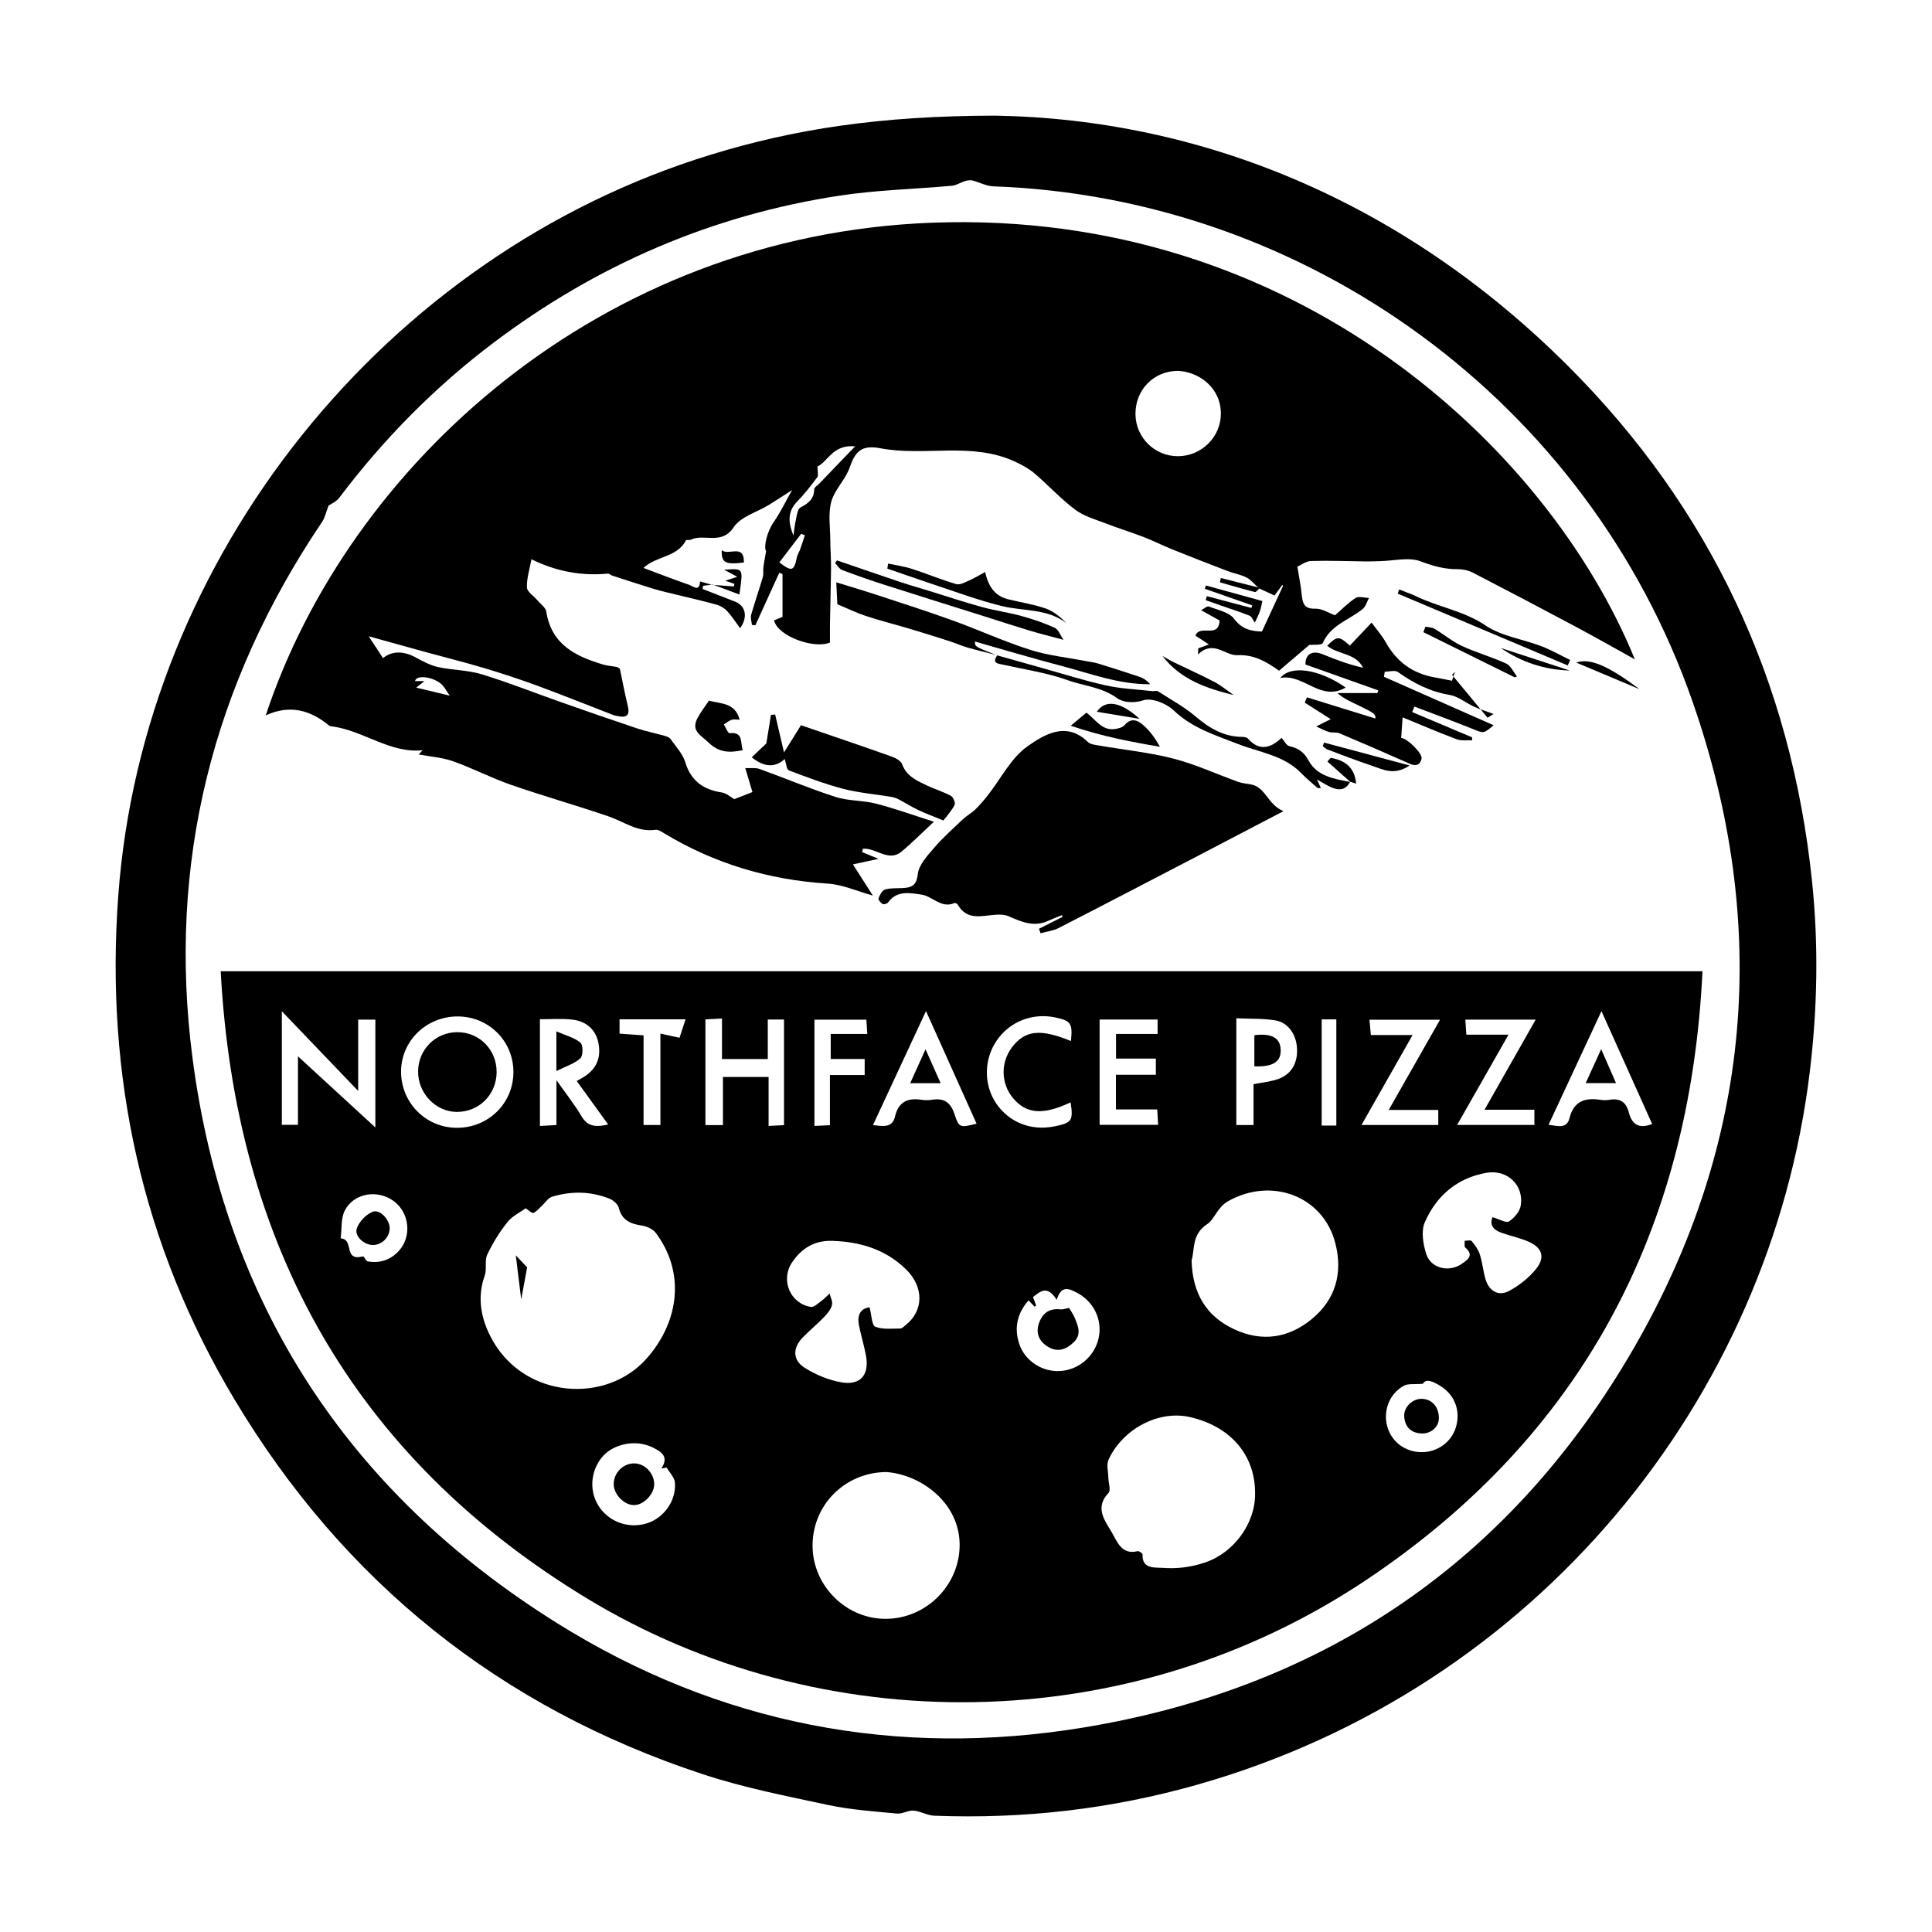 <?xml version="1.0" encoding="utf-8"?>
<!-- Generator: Adobe Illustrator 17.0.0, SVG Export Plug-In . SVG Version: 6.00 Build 0)  -->
<!DOCTYPE svg PUBLIC "-//W3C//DTD SVG 1.1//EN" "http://www.w3.org/Graphics/SVG/1.1/DTD/svg11.dtd">
<svg version="1.1" id="Layer_1" xmlns="http://www.w3.org/2000/svg" xmlns:xlink="http://www.w3.org/1999/xlink" x="0px" y="0px"
	 width="200px" height="200px" viewBox="0 0 200 200" enable-background="new 0 0 200 200" xml:space="preserve">
<g>
	<path fill="none" d="M102.819,19.29c-0.73-0.026-1.442-0.431-2.175-0.611c-0.238-0.058-0.525,0-0.769,0.075
		c-0.448,0.137-0.871,0.433-1.321,0.474c-3.889,0.353-7.817,0.439-11.669,1.028c-13.192,2.015-25.1,7.163-35.755,15.192
		c-6.1,4.597-11.412,9.986-16.013,16.083c-0.314,0.416-0.877,0.646-1.103,0.806c-0.271,0.699-0.376,1.249-0.664,1.676
		c-11.346,16.822-16.038,35.345-13.431,55.45c3.294,25.403,16.069,45.01,37.746,58.562c16.731,10.46,35.144,14.006,54.555,10.798
		c25.025-4.135,44.255-17.337,56.928-39.295c12.25-21.223,14.119-43.802,6.056-66.918C164.369,41.547,135.258,20.443,102.819,19.29z
		 M96.513,23.052c37.449-1.396,63.78,23.267,72.73,45.203c-2.048-1.134-4.028-2.262-6.037-3.335
		c-3.564-1.903-7.139-3.785-10.73-5.638c-0.469-0.242-1.056-0.364-1.587-0.361c-1.346,0.008-2.534-0.325-3.815-0.811
		c-1.22-0.463-2.773-0.053-4.179-0.025c-0.472,0.009-0.945,0.038-1.417,0.033c-1.918-0.021-3.837-0.105-5.752-0.046
		c-0.541,0.016-1.07,0.437-1.42,0.591c0.171,1.059,0.354,1.934,0.442,2.82c0.09,0.897,0.199,1.57,1.418,1.525
		c0.671-0.025,1.359,0.438,2.042,0.681c0.663-0.576,1.332-1.276,2.124-1.787c0.327-0.211,0.917-0.013,1.387-0.002
		c-0.212,0.387-0.334,0.883-0.651,1.141c-1.396,1.139-3.309,1.64-4.131,3.521c-0.11,0.253-1.02,0.156-1.397,0.201
		c-1.052,0.897-2.068,1.762-3.13,2.666c-1.367-0.968-2.605-1.682-4.326-1.607c-1.278,0.056-2.439-1.62-4.07-0.08
		c0.011-0.21,0.021-0.42,0.032-0.629c0.313-0.115,0.626-0.229,1.102-0.403c-0.542-0.355-0.949-0.621-1.395-0.913
		c0.457-1.213,2.418,0.356,2.499-1.567c-0.544-0.303-1.167-0.65-1.912-1.065c0.311-0.157,0.625-0.449,0.798-0.381
		c0.916,0.358,2.101,0.581,2.621,1.277c0.82,1.099,1.793,1.278,2.875,1.316c0.735-1.589,1.465-3.166,2.195-4.744
		c-0.03-0.025-0.06-0.05-0.09-0.074c-0.235,0.32-0.469,0.641-0.795,1.085c-0.517-0.235-1.051-0.479-1.585-0.722
		c-0.152,0.129-0.339,0.395-0.451,0.367c-1.215-0.308-2.418-0.663-3.624-1.005c0.032-0.149,0.064-0.298,0.095-0.448
		c1.286,0.325,2.573,0.65,3.859,0.975c-0.396-0.353-0.744-0.8-1.202-1.034c-0.594-0.304-1.285-0.409-1.915-0.65
		c-1.916-0.733-3.827-1.476-5.73-2.242c-1.014-0.408-1.994-0.906-3.013-1.3c-1.27-0.491-2.577-0.888-3.847-1.38
		c-1.096-0.425-2.296-0.75-3.213-1.436c-1.502-1.123-2.784-2.537-4.217-3.759c-0.586-0.5-1.298-0.88-2.001-1.21
		c-4.495-2.108-9.364-0.519-13.967-1.399c-1.95-0.373-2.603,0.34-3.171,1.986c-0.433,1.254-1.562,2.287-1.906,3.548
		c-0.343,1.255-0.105,2.673-0.101,4.019c0.002,0.75,0.054,1.5,0.07,2.25c0.011,0.498,0.002,0.996-0.007,1.494
		c-0.031,1.615-0.069,3.23-0.097,4.846c-0.011,0.631-0.002,1.263-0.002,1.963c-1.627,0.715-5.418-0.647-5.786-2.289
		c0.37-0.153,0.756-0.312,0.874-0.36c0-1.599,0-3.017,0-4.435c-0.112-0.044-0.224-0.087-0.336-0.131
		c-0.826,1.812-1.652,3.623-2.477,5.435c-0.118-0.014-0.236-0.027-0.354-0.041c-0.033-0.347-0.169-0.723-0.081-1.035
		c0.367-1.304,0.819-2.585,1.2-3.885c0.098-0.334,0.026-0.715,0.069-1.069c0.054-0.442,0.147-0.88,0.277-1.633
		c-0.271-0.464,0.095-2.028,0.793-3.03c0.704-1.011,1.238-2.139,1.898-3.306c-0.932,0.599-1.656,1.084-2.399,1.538
		c-1.239,0.758-2.917,1.214-3.642,2.307c-1.26,1.899-3.049,0.634-4.432,1.29c-0.156,0.074-0.476-0.011-0.522,0.079
		c-0.903,1.766-3.067,1.595-4.387,2.848c1.611,0.602,3.153,1.206,4.717,1.744c0.385,0.132,1.078,0.796,1.14-0.343
		c0.399,0.111,0.799,0.223,1.198,0.334c0.034-0.004,0.068-0.009,0.102-0.013l-0.028,0.033c0,0,0.028-0.033,0.029-0.034
		c0.04,0.015,0.08,0.03,0.119,0.045c0.695,0.051,1.39,0.103,2.086,0.154c0.016-0.088,0.033-0.176,0.049-0.263
		c-0.302-0.105-0.604-0.209-0.952-0.329c0.328-0.106,0.601-0.195,1.246-0.405c-0.7-0.379-1.117-0.605-1.357-0.735
		c2.052-0.129,1.964-0.221,1.582,2.569c-0.93-0.347-1.793-0.67-2.654-0.991c-0.049-0.004-0.099-0.007-0.148-0.011
		c-0.025-0.007-0.049-0.014-0.074-0.021c-0.295,0.037-0.59,0.074-0.885,0.112c-0.017,0.111-0.035,0.222-0.052,0.332
		c1.119,0.436,2.235,0.877,3.356,1.306c1.097,0.42,1.366,1.606,0.527,2.754c-0.456-0.615-0.853-1.246-1.351-1.783
		c-0.281-0.303-0.702-0.544-1.103-0.656c-1.361-0.38-2.742-0.689-4.114-1.028c-0.779-0.192-1.566-0.36-2.334-0.592
		c-1.448-0.44-2.885-0.916-4.325-1.384c-0.162-0.053-0.318-0.219-0.465-0.206c-2.717,0.255-5.308-0.208-7.907-1.488
		c-0.193,1.065-0.503,2-0.47,2.922c0.016,0.442,0.686,0.857,1.052,1.291c0.336,0.399,0.886,0.773,0.956,1.218
		c0.523,3.369,2.99,4.601,5.824,5.453c0.481,0.145,0.995,0.177,1.492,0.273c0.082,0.016,0.153,0.09,0.301,0.182
		c0.26,1.237,0.499,2.537,0.815,3.818c0.25,1.01-0.13,1.284-1.059,1.074c-0.135-0.03-0.276-0.043-0.403-0.092
		c-2.638-1.019-5.262-2.074-7.914-3.053c-1.796-0.663-3.619-1.261-5.453-1.81c-1.971-0.591-3.971-1.087-5.957-1.632
		c-1.891-0.519-3.78-1.046-6.031-1.67c0.628,0.958,1.019,1.556,1.479,2.258c0.871-0.72,2.053-0.775,3.299-0.112
		c0.761,0.405,1.544,0.848,2.37,1.032c1.501,0.335,3.097,0.312,4.556,0.757c2.783,0.849,5.495,1.933,8.243,2.9
		c2.591,0.912,5.185,1.817,7.79,2.685c0.967,0.322,1.973,0.525,2.955,0.802c0.202,0.057,0.444,0.158,0.555,0.317
		c0.543,0.779,1.259,1.521,1.522,2.394c0.593,1.965,1.891,2.844,3.807,3.141c0.457,0.071,0.865,0.458,1.268,0.684
		c0.55-0.214,1.11-0.432,1.881-0.731c-0.209-0.7-0.437-1.461-0.742-2.481c0.528,0.026,1.052-0.064,1.487,0.093
		c2.624,0.945,5.199,2.038,7.852,2.892c1.329,0.428,2.816,0.34,4.179,0.69c1.938,0.497,3.827,1.183,6.009,1.875
		c-1.313,1.22-2.29,2.219-3.362,3.103c-1.338,1.104-2.648-0.428-3.991-0.304c-0.029,0.115-0.058,0.23-0.087,0.345
		c0.493,0.202,0.986,0.403,1.709,0.699c-0.946,0.204-1.691,0.365-2.654,0.573c0.708,1.107,1.395,2.181,2.065,3.229
		c-1.577-0.433-3.12-1.141-4.702-1.241c-6.086-0.383-11.724-2.073-16.935-5.224c-0.269-0.163-0.606-0.385-0.877-0.344
		c-1.832,0.275-3.235-0.835-4.821-1.378c-3.362-1.151-6.786-2.12-10.143-3.284c-2.03-0.704-3.954-1.714-5.981-2.432
		c-1.128-0.399-2.369-0.48-3.559-0.704c0.183-0.198,0.366-0.396,0.405-0.438c-3.33,0.356-6.082-2.005-9.296-2.457
		c-0.136-0.019-0.299-0.029-0.396-0.109c-1.915-1.578-4.026-2.194-6.544-1.044C36.067,48.228,62.054,24.336,96.513,23.052z
		 M169.72,71.346c-2.207-0.929-4.414-1.858-6.541-2.754C164.515,68.116,166.33,68.802,169.72,71.346z M152.392,76.328
		c0,0.103,0,0.206,0,0.31c-0.534-0.029-1.115,0.068-1.593-0.111c-1.837-0.689-3.641-1.466-5.598-2.269
		c-0.062,0.87-0.107,1.502-0.152,2.137c0.579-0.012,2.25,1.597,2.111,2.16c-0.168,0.68-0.614,0.781-1.259,0.493
		c-2.401-1.071-4.814-2.115-7.235-3.138c-0.319-0.135-0.729-0.039-1.074-0.133c-0.368-0.1-0.709-0.298-1.344-0.578
		c0.696-0.348,1.047-0.523,1.509-0.753c-0.932-0.593-1.809-1.152-2.687-1.711c0.075-0.184,0.15-0.367,0.225-0.551
		c2.393,0.741,4.786,1.483,7.091,2.197c0.008-0.453-0.034-0.518-1.658-1.316c-0.763-0.375-1.561-0.681-2.281-1.324
		c1.381,0,2.761,0,4.142,0c0.03-0.091,0.06-0.183,0.09-0.274c-2.499-0.889-4.998-1.777-7.537-2.68
		c-0.026-1.06,0.685-1.509,1.8-1.053c1.338,0.547,2.688,1.063,4.158,1.386c-0.738-1.529-2.594-1.342-3.71-2.274
		c1.044-1.03,1.213-1.034,2.346-0.015c0.677-0.715,1.358-1.435,2.253-2.381c0.572,0.786,1.098,1.377,1.475,2.051
		c1.121,2.004,2.773,3.22,5.034,3.617c0.584,0.102,1.164,0.225,1.814,0.351c0.051-0.154,0.1-0.298,0.147-0.44
		c-0.048-0.058-0.096-0.116-0.144-0.174c0.101-0.1,0.202-0.2,0.302-0.301c-0.052,0.156-0.105,0.313-0.158,0.475
		c0.939,1.135,1.879,2.27,2.818,3.404c0.443,0.166,0.895,0.315,1.339,0.478c-0.207,0.13-0.414,0.26-0.621,0.389
		c-0.239-0.289-0.479-0.578-0.718-0.868c-0.223-0.084-0.445-0.171-0.662-0.269c-0.863-0.39-1.657-1.08-2.549-1.228
		c-2.021-0.334-3.725-1.21-5.358-2.372c-0.305-0.217-0.895-0.031-1.354-0.031c-0.029,0.175-0.057,0.35-0.086,0.525
		c3.777,1.67,7.555,3.34,11.35,5.018c-1.042,0.892-1.023,0.844-2.129,0.397c-2.008-0.81-4.042-1.557-6.065-2.33
		c-0.078,0.188-0.155,0.376-0.233,0.564C148.257,74.581,150.324,75.455,152.392,76.328z M139.799,80.955
		c-0.015-0.003-0.03-0.006-0.044-0.009c-0.479,0.919-1.223,0.886-2.031,0.521c-0.396-0.179-0.763-0.422-1.389-0.774
		c0.213,0.473,0.293,0.651,0.401,0.893c-0.15-0.013-0.301,0.022-0.37-0.038c-0.569-0.496-1.151-0.981-1.676-1.521
		c-1.792-1.843-4.294-2.13-6.525-3.003c-2.339-0.916-4.729-1.631-6.645-3.465c-0.753-0.721-2.275-1.348-3.139-1.067
		c-1.104,0.358-2.19,0.189-2.754-0.224c-1.565-1.145-3.426-1.25-5.117-1.858c-2.13-0.765-4.418-1.097-6.642-1.594
		c-0.568-0.127-1.211-0.135-0.639-0.972c-0.005-0.001-0.01-0.003-0.015-0.004c-0.036-0.014-0.067-0.026-0.102-0.04
		c-0.973-0.248-1.95-0.481-2.916-0.756c-0.597-0.17-1.169-0.422-1.759-0.62c-0.688-0.231-1.381-0.446-2.073-0.661
		c-0.871-0.27-1.743-0.541-2.619-0.798c-1.384-0.406-2.785-0.761-4.153-1.215c-0.948-0.314-1.853-0.758-2.913-1.201
		c-0.029-0.607-0.066-1.36-0.11-2.269c1.442,0.446,2.822,0.85,4.187,1.3c2.631,0.866,5.271,1.71,7.876,2.652
		c2.678,0.969,5.279,2.165,7.988,3.029c1.874,0.598,3.873,0.801,5.817,1.179c0.4,0.078,0.812,0.117,1.2,0.236
		c1.42,0.437,2.837,0.888,4.245,1.36c0.432,0.145,0.835,0.377,1.179,0.79c-3.211,0.04-6.158-1.1-9.169-1.89
		c-3.02-0.792-6.013-1.689-8.963-2.525c-0.025,0.512-0.02,0.522,2.183,1.386c0.042,0.011,0.085,0.021,0.127,0.032
		c0,0-0.03,0.011-0.025,0.008c-0.005,0.003,0.025-0.008,0.021-0.005c-0.002,0.003-0.004,0.006-0.006,0.01
		c1.559,0.436,3.113,0.878,4.669,1.313c2.193,0.613,4.367,1.311,6.587,1.799c1.58,0.347,3.223,0.41,4.839,0.593
		c0.176,0.02,0.403-0.075,0.529,0.005c1.322,0.849,2.726,1.608,3.915,2.618c1.414,1.2,2.879,2.083,4.774,2.111
		c0.214,0.003,0.509,0.026,0.628,0.162c1.187,1.35,2.346,1.018,3.502-0.061c0.282,0.32,0.49,0.785,0.789,0.853
		c0.908,0.208,1.515,0.595,1.989,1.473c0.897,1.66,2.646,1.914,4.304,2.237c0.004-0.007,0.008-0.013,0.011-0.02l0,0c0,0,0,0,0,0
		c0,0,0,0,0,0c-0.785-0.698-1.569-1.395-2.354-2.093c0.113-0.128,0.226-0.257,0.339-0.385c1.428,0.258,2.474,0.929,2.634,2.674
		c-0.232-0.073-0.426-0.134-0.619-0.196L139.799,80.955z M109.928,94.737c-0.481,0.197-0.97,0.378-1.443,0.594
		c-1.472,0.674-2.77,0.08-4.097-0.493c-0.382-0.165-0.862-0.176-1.29-0.149c-1.432,0.09-2.969,0.654-3.94-1.028
		c-0.057-0.099-0.263-0.217-0.337-0.184c-1.386,0.609-2.274-0.71-3.448-0.873c-1.234-0.172-2.517-0.445-3.438,0.816
		c-0.097,0.133-0.447,0.232-0.57,0.16c-0.199-0.117-0.472-0.453-0.422-0.583c0.136-0.349,0.37-0.817,0.668-0.911
		c0.552-0.174,1.177-0.121,1.772-0.152c0.931-0.049,1.488-0.199,1.628-1.449c0.108-0.97,1.004-1.918,1.708-2.74
		c0.906-1.057,1.959-1.99,2.975-2.949c0.394-0.372,0.891-0.636,1.279-1.013c0.468-0.454,0.895-0.957,1.299-1.471
		c1.351-1.718,2.395-3.865,4.106-5.062c1.699-1.189,3.987-2.634,6.236-0.444c0.284,0.277,0.838,0.311,1.278,0.388
		c2.532,0.441,5.111,0.695,7.59,1.337c2.282,0.591,4.454,1.602,6.683,2.403c0.422,0.151,0.886,0.186,1.332,0.27
		c1.557,0.292,1.694,2.064,3.369,2.767c-3.202,1.673-5.957,3.116-8.716,4.552c-4.843,2.52-9.683,5.047-14.542,7.537
		c-0.573,0.294-1.256,0.372-1.888,0.55c-0.054-0.155-0.108-0.311-0.162-0.466c0.815-0.412,1.63-0.824,2.445-1.237
		C109.978,94.851,109.953,94.794,109.928,94.737z M93.221,60.258c0.956,0.32,1.927,0.594,2.891,0.891
		c1.835,0.565,3.657,1.174,5.507,1.684c1.353,0.373,2.757,0.562,4.111,0.933c1.179,0.323,2.349,0.72,3.459,1.225
		c0.383,0.174,0.575,0.771,0.903,1.246c-1.464-0.397-2.518-0.657-3.556-0.97c-1.521-0.458-3.03-0.956-4.545-1.434
		c-3.476-1.096-6.956-2.179-10.426-3.291c-1.476-0.473-2.942-0.984-4.391-1.534c-0.292-0.111-0.488-0.474-0.728-0.72
		c0.066-0.091,0.132-0.183,0.198-0.274C88.835,58.762,91.025,59.521,93.221,60.258z M91.857,58.868
		c0.027-0.175,0.054-0.351,0.081-0.526c0.825,0.179,1.671,0.294,2.472,0.551c1.538,0.495,3.035,1.124,4.584,1.576
		c0.385,0.112,0.924-0.196,1.359-0.387c0.542-0.238,1.049-0.555,1.629-0.868c0.349,1.572,1.057,2.501,2.405,2.831
		c1.268,0.31,2.57,0.509,3.8,0.926c0.825,0.28,1.551,0.855,2.2,1.528c-1.994-1.518-4.429-1.214-6.635-1.749
		c-1.303-0.316-2.587-0.719-3.86-1.142C97.206,60.714,94.534,59.783,91.857,58.868z M95.061,83.853
		c-0.706-0.334-1.367-0.761-2.062-1.121c-0.24-0.125-0.515-0.206-0.783-0.251c-1.644-0.273-3.323-0.404-4.928-0.823
		c-1.916-0.5-3.78-1.211-5.634-1.916c-0.231-0.088-0.263-0.701-0.421-1.173c-0.96,0.904-2.112,0.885-3.412-0.176
		c0.479-0.456,0.967-0.92,1.511-1.437c0.14-0.863,0.308-1.906,0.477-2.95c0.145-0.014,0.289-0.028,0.434-0.042
		c0.303,1.295,0.606,2.59,0.918,3.927c0.686-1.099,1.293-2.073,1.757-2.817c3.302,1.134,6.334,2.16,9.35,3.23
		c0.425,0.151,0.984,0.442,1.117,0.802c0.463,1.255,1.532,1.71,2.579,2.209c0.812,0.386,1.688,0.645,2.476,1.071
		c0.242,0.131,0.487,0.732,0.381,0.941c-0.306,0.604-0.79,1.118-1.16,1.608C96.714,84.546,95.87,84.235,95.061,83.853z
		 M115.384,75.472c0.367-0.047,0.829-0.165,1.046-0.421c0.682-0.801,1.356-0.479,1.914,0.007c0.676,0.59,1.223,1.328,1.729,2.247
		c-3.019-0.511-5.986-1.071-9.228-2.177c0.583-0.489,1.072-0.9,1.621-1.36C113.464,74.542,114.078,75.641,115.384,75.472z
		 M113.545,73.682c0.861-1.271,2.397-1.111,4.424,0.732C116.503,74.171,115.037,73.929,113.545,73.682z M120.338,67.909
		c0.402,0.222,0.795,0.463,1.207,0.664c1.39,0.678,2.807,1.305,4.174,2.025c0.707,0.372,1.333,0.9,1.995,1.357
		C124.901,71.262,122.214,70.357,120.338,67.909z M132.54,70.184c1.059-1.367,4.044-0.92,6.763,0.992
		C136.711,72.685,134.938,69.704,132.54,70.184z M137.435,77.595c-0.186-0.07-0.335-0.236-0.502-0.358
		c0.045-0.122,0.089-0.244,0.134-0.366c2.842,0.761,5.685,1.523,8.856,2.372c-1.612,1.087-2.763,0.404-3.903,0.025
		C140.476,78.757,138.958,78.167,137.435,77.595z M147.348,65.443c0.072-0.19,0.144-0.381,0.216-0.571
		c0.319,0.072,0.683,0.069,0.95,0.228c0.955,0.569,1.824,1.307,2.824,1.77c1.49,0.69,3.093,1.137,4.585,1.824
		c0.474,0.218,0.747,0.873,1.112,1.328c-0.073,0.034-0.146,0.068-0.22,0.102C153.659,68.564,150.504,67.004,147.348,65.443z
		 M155.366,67.079c2.451,0.801,4.8,1.569,7.138,2.334C159.916,69.338,157.534,68.577,155.366,67.079z M162.292,68.885
		c-5.866-2.478-11.732-4.955-17.599-7.433c0.048-0.146,0.096-0.292,0.144-0.438c0.268,0.105,0.536,0.208,0.803,0.315
		c0.295,0.118,0.597,0.223,0.882,0.362c2.357,1.154,4.995,1.525,7.266,3.06c1.649,1.114,3.842,1.405,5.763,2.139
		c1.03,0.394,1.998,0.949,2.994,1.431C162.461,68.509,162.377,68.697,162.292,68.885z M124.724,60.954
		c0.039-0.114,0.077-0.228,0.116-0.342c1.926,0.53,3.853,1.061,5.842,1.609c-0.057,0.244-0.124,0.673-0.262,1.078
		c-0.136,0.398-0.345,0.77-0.522,1.154c-0.178-0.245-0.304-0.618-0.542-0.714c-1.013-0.41-2.06-0.737-3.093-1.097
		c-0.484-0.168-0.965-0.343-1.448-0.514c0.04-0.137,0.079-0.274,0.119-0.411c1.538,0.408,3.076,0.815,4.614,1.223
		c0.03-0.089,0.06-0.178,0.089-0.268C127.998,62.099,126.361,61.526,124.724,60.954z M77.008,58.23
		c-1.925,0.247-2.349,0.018-2.292-1.287C75.374,57.578,77.057,56.222,77.008,58.23z M75.525,75.903
		c1.444-0.16,1.093,0.936,1.364,1.758c-1.376,0.276-2.441,0.277-3.544-0.793c-0.795-0.771-1.837-1.187-1.153-2.507
		c0.326-0.629,0.777-1.194,1.198-1.829c1.213,0.346,2.714,0.174,3.172,1.97c-0.327,0-0.603-0.063-0.83,0.016
		c-0.289,0.1-0.538,0.314-0.804,0.479C75.129,75.314,75.362,75.921,75.525,75.903z M141.397,163.583
		c-24.666,16.471-56.444,16.574-80.682,1.855c-24.176-14.681-36.343-36.592-37.868-64.89c51.299,0,102.207,0,153.395,0
		C174.952,127.398,163.737,148.665,141.397,163.583z"/>
	<path d="M187.577,91.189c-2.162-20.722-10.531-38.582-25.236-53.284c-17.145-17.143-38.067-25.574-59.343-25.935
		c-11.969,0.025-20.783,1.394-29.428,4.048c-33.723,10.349-58.749,41.605-61.327,76.7c-1.368,18.628,2.428,36.111,12.038,52.165
		c11.32,18.911,27.532,31.882,48.478,38.785c4.218,1.39,8.619,2.255,12.974,3.185c2.33,0.498,4.736,0.655,7.115,0.886
		c0.559,0.054,1.159-0.35,1.722-0.305c0.726,0.058,1.426,0.5,2.148,0.528c9.261,0.358,18.366-0.689,27.283-3.228
		c35.078-9.985,59.228-39.927,63.34-73.719C188.144,104.412,188.268,97.807,187.577,91.189z M169.149,139.528
		c-12.673,21.957-31.904,35.16-56.928,39.295c-19.411,3.207-37.824-0.338-54.555-10.798c-21.677-13.553-34.452-33.159-37.746-58.562
		c-2.607-20.105,2.085-38.628,13.431-55.45c0.288-0.427,0.393-0.976,0.664-1.676c0.227-0.16,0.789-0.39,1.103-0.806
		c4.602-6.097,9.913-11.486,16.013-16.083c10.655-8.029,22.563-13.176,35.755-15.192c3.852-0.588,7.779-0.675,11.669-1.028
		c0.45-0.041,0.873-0.337,1.321-0.474c0.244-0.074,0.532-0.133,0.769-0.075c0.732,0.18,1.444,0.585,2.175,0.611
		c32.439,1.152,61.55,22.257,72.385,53.32C183.268,95.726,181.399,118.304,169.149,139.528z"/>
	<path d="M60.715,165.437c24.238,14.719,56.017,14.616,80.682-1.855c22.34-14.917,33.555-36.184,34.844-63.036
		c-51.188,0-102.096,0-153.395,0C24.372,128.845,36.539,150.756,60.715,165.437z M66.973,157.692
		c-1.923,0.602-3.997-0.158-5.038-1.847c-1.008-1.636-0.767-3.801,0.581-5.214c0.967-1.015,3.169-1.758,5.144-0.747
		c0.889,0.455,1.58,0.95,0.798,2.142c0.184-0.036,0.367-0.072,0.551-0.108c0.299,0.518,0.814,1.018,0.858,1.556
		C70.018,155.358,68.718,157.145,66.973,157.692z M91.793,167.58c-4.11,0.069-7.604-3.321-7.676-7.45
		c-0.075-4.278,3.325-7.723,7.643-7.745c3.559,0.261,7.609,3.166,7.582,7.597C99.317,164.05,95.967,167.51,91.793,167.58z
		 M150.714,147.752c-0.46,1.522-1.898,2.574-3.522,2.576c-1.714,0.002-3.141-1.057-3.584-2.661
		c-0.451-1.632,0.229-3.419,1.735-4.224c0.431-0.231,1.046-0.118,1.955-0.195c0.32-0.576,1.056-0.236,1.793,0.216
		C150.598,144.388,151.226,146.055,150.714,147.752z M165.782,104.673c1.837,4.088,3.536,7.87,5.249,11.681
		c-1.38,0.544-2.1,0.033-2.412-1.188c-0.273-1.069-0.911-1.508-2.007-1.315c-0.312,0.055-0.648,0.05-0.961,0.001
		c-1.59-0.251-2.738,0.161-3.176,1.889c-0.296,1.167-1.196,0.8-2.17,0.7C162.12,112.537,163.885,108.747,165.782,104.673z
		 M151.796,107.111c-0.039-0.581-0.068-1.012-0.105-1.559c2.413,0,4.723,0,7.281,0c-1.764,3.109-3.464,6.105-5.294,9.329
		c1.856,0,3.474,0,5.162,0c0,0.602,0,1.039,0,1.574c-2.623,0-5.203,0-8,0c1.779-3.124,3.487-6.126,5.319-9.343
		C154.591,107.111,153.245,107.111,151.796,107.111z M153.89,121.406c2.14-0.372,3.887,1.284,3.535,3.405
		c-0.102,0.613-0.676,1.28-1.22,1.633c-0.292,0.19-0.982-0.234-1.7-0.441c-0.333,0.798,0.101,1.319,0.924,1.612
		c0.907,0.322,1.863,0.521,2.746,0.895c1.438,0.607,1.819,1.606,0.877,2.801c-0.733,0.929-1.741,1.729-2.783,2.304
		c-1.139,0.63-2.141,0.047-2.501-1.234c-0.236-0.838-0.318-1.721-0.584-2.547c-0.16-0.497-0.504-0.954-0.845-1.364
		c-0.102-0.122-0.47-0.023-0.716-0.025c0.016,0.238-0.065,0.587,0.062,0.697c0.953,0.827,0.226,1.287-0.377,1.7
		c-1.319,0.905-3.188,0.463-3.666-1.034c-0.328-1.027-0.544-2.382-0.14-3.296C148.706,123.778,150.849,121.935,153.89,121.406z
		 M141.909,107.145c-0.053-0.593-0.091-1.025-0.141-1.585c2.422,0,4.737,0,7.305,0c-1.772,3.116-3.49,6.137-5.311,9.339
		c1.884,0,3.443,0,5.127,0c0,0.531,0,0.997,0,1.56c-2.566,0-5.116,0-7.948,0c1.762-3.102,3.464-6.099,5.29-9.314
		C144.697,107.145,143.357,107.145,141.909,107.145z M136.819,105.525c0.49,0,0.965,0,1.517,0c0,3.664,0,7.262,0,10.991
		c-0.576,0-0.986,0-1.517,0C136.819,112.87,136.819,109.238,136.819,105.525z M127.985,110.99c0-1.78,0-3.559,0-5.578
		c1.44,0.066,2.761,0.01,4.039,0.217c1.293,0.209,2.134,1.414,2.235,2.796c0.116,1.579-0.536,2.77-1.943,3.276
		c-0.76,0.274-1.594,0.342-2.551,0.535c0,1.346,0,2.747,0,4.228c-0.632,0-1.115,0-1.781,0
		C127.985,114.632,127.985,112.811,127.985,110.99z M124.982,126.711c0.734-0.482,1.041-1.728,2.113-2.341
		c4.511-2.58,9.907-0.567,11.148,4.363c0.769,3.055,0.032,5.783-2.459,7.826c-2.416,1.981-5.157,2.374-8.005,1.053
		c-2.897-1.344-4.336-3.709-4.427-7.133C123.705,129.309,123.339,127.789,124.982,126.711z M123.149,146.688
		c4.257,0.96,6.812,3.959,6.777,7.956c0.027,3.021-2.166,6.092-5.182,7.105c-1.542,0.518-2.963,0.664-4.433,0.553
		c-0.725-0.055-2.103,0.165-2.034-1.387c0.005-0.112-0.371-0.375-0.513-0.34c-1.664,0.419-2.124-1.014-2.667-1.939
		c-0.713-1.213-1.813-2.558-0.337-4.098c0.256-0.267-0.013-1.03-0.024-1.565c-0.013-0.628-0.217-1.352,0.021-1.869
		C116.237,147.889,119.971,145.971,123.149,146.688z M113.833,105.543c1.95,0,3.899,0,6.001,0c0,0.507,0,0.909,0,1.49
		c-1.43,0-2.824,0-4.304,0c0,0.929,0,1.681,0,2.553c1.364,0,2.681,0,4.124,0c0,0.58,0,1.045,0,1.672c-1.358,0-2.709,0-4.132,0
		c0,1.239,0,2.325,0,3.589c1.385,0,2.782,0,4.273,0c0.036,0.608,0.061,1.044,0.093,1.595c-2.041,0-3.989,0-6.055,0
		C113.833,112.841,113.833,109.244,113.833,105.543z M113.735,138.495c-0.406,1.898-2.059,3.321-3.99,3.434
		c-1.867,0.11-3.673-1.054-4.252-2.866c-0.52-1.63-0.186-3.131,0.984-4.447c0.218,0.229,0.415,0.437,0.613,0.645
		c0.058-0.036,0.117-0.071,0.175-0.107c-0.101-0.27-0.202-0.541-0.33-0.884c0.726-0.546,1.449-1.312,2.455,0.289
		c0.468-1.55,1.27-1.155,2.029-0.772C113.209,134.689,114.139,136.607,113.735,138.495z M103.177,107.719
		c1.335-1.955,3.691-2.89,6.043-2.398c1.644,0.344,1.836,0.614,1.642,2.445c-3.183-1.311-4.783-1.117-6.127,0.687
		c-1.174,1.576-1.115,3.736,0.142,5.232c1.383,1.645,3.096,1.77,5.949,0.433c0.296,1.888,0.137,2.123-1.681,2.487
		c-2.422,0.484-4.689-0.415-6.026-2.39C101.82,112.293,101.842,109.674,103.177,107.719z M95.859,104.664
		c1.853,4.125,3.541,7.884,5.236,11.658c-1.714,0.422-1.813,0.455-2.289-0.994c-0.405-1.235-1.099-1.681-2.332-1.48
		c-0.358,0.059-0.741,0.057-1.1,0c-1.425-0.225-2.373,0.233-2.719,1.723c-0.279,1.201-1.192,1.023-2.285,0.897
		C92.18,112.575,93.944,108.782,95.859,104.664z M84.31,105.558c1.726,0,3.487,0,5.376,0c0.026,0.411,0.054,0.844,0.095,1.477
		c-1.293,0-2.498,0-3.785,0c0,0.944,0,1.693,0,2.591c1.201,0,2.329,0,3.515,0c0,0.589,0,1.03,0,1.659c-1.238,0-2.327,0-3.597,0
		c0,0.959,0,1.815,0,2.672c0,0.816,0,1.632,0,2.523c-0.594,0.028-1.036,0.049-1.604,0.075
		C84.31,112.879,84.31,109.277,84.31,105.558z M81.974,130.716c0.978-1.48,2.321-2.314,4.152-2.263
		c2.901,0.082,5.541,0.875,7.658,2.943c1.883,1.839,1.84,4.294-0.029,5.776c-0.179,0.142-0.384,0.357-0.576,0.357
		c-0.87-0.001-1.813,0.116-2.577-0.191c-0.356-0.143-0.362-1.155-0.588-2.007c-0.97,0.127-1.301,0.842-1.092,1.882
		c0.207,1.035,0.523,2.05,0.718,3.087c0.376,1.999-0.537,3.136-2.514,2.802c-1.337-0.226-2.698-0.792-3.847-1.524
		c-1.258-0.801-1.22-2.065-0.164-3.14c0.707-0.721,1.49-1.368,2.192-2.094c0.341-0.353,0.693-0.779,0.818-1.232
		c0.097-0.354-0.148-0.803-0.242-1.21c-0.276,0.254-0.532,0.536-0.833,0.755c-0.35,0.253-0.778,0.686-1.108,0.634
		C81.806,134.955,80.782,132.52,81.974,130.716z M73.024,105.527c0.559-0.029,1.034-0.053,1.716-0.089c0,1.44,0,2.782,0,4.192
		c1.651,0,3.104,0,4.742,0c0-1.353,0-2.701,0-4.091c0.661,0,1.136,0,1.679,0c0,3.653,0,7.219,0,10.935
		c-0.489,0.025-0.963,0.049-1.596,0.082c0-1.719,0-3.35,0-5.07c-1.653,0-3.086,0-4.726,0c0,1.579,0,3.245,0,4.985
		c-0.689,0-1.171,0-1.815,0C73.024,112.844,73.024,109.256,73.024,105.527z M64.136,105.522c2.204,0,4.346,0,6.831,0
		c-0.247,0.759-0.454,1.393-0.621,1.908c-0.749-0.164-1.262-0.276-1.98-0.433c0,3.272,0,6.326,0,9.464c-0.642,0-1.116,0-1.745,0
		c0-3.116,0-6.175,0-9.282c-0.911-0.065-1.674-0.119-2.485-0.177C64.136,106.481,64.136,106.041,64.136,105.522z M55.892,105.512
		c1.108,0,2.158-0.077,3.194,0.018c1.627,0.148,2.608,1.059,2.874,2.499c0.289,1.563-0.273,2.743-1.696,3.56
		c-0.151,0.087-0.304,0.172-0.559,0.316c1.075,1.489,2.111,2.924,3.253,4.505c-1.223,0.267-2.095,0.272-2.763-0.864
		c-0.692-1.176-1.553-2.252-2.591-3.729c0,1.764,0,3.13,0,4.645c-0.641,0.036-1.117,0.064-1.71,0.097
		C55.892,112.884,55.892,109.285,55.892,105.512z M55.218,125.561c0.343-0.138,0.601-0.489,0.892-0.755
		c0.343-0.314,0.634-0.796,1.035-0.918c1.987-0.606,3.996-0.575,5.939,0.195c0.398,0.158,0.878,0.571,0.973,0.953
		c0.328,1.316,1.238,1.659,2.413,1.84c0.504,0.078,1.116,0.356,1.41,0.746c3.047,4.04,2.482,9.15-0.95,13.02
		c-4.181,4.714-12.521,4.146-15.929-1.872c-1.155-2.04-1.681-4.329-0.818-6.734c0.238-0.664-0.038-1.533,0.254-2.151
		c0.562-1.192,1.273-2.344,2.095-3.374c0.509-0.639,1.337-1.024,1.89-1.428C54.729,125.279,55.056,125.626,55.218,125.561z
		 M47.324,105.222c3.223-0.024,5.8,2.501,5.825,5.707c0.025,3.252-2.576,5.833-5.866,5.821c-3.196-0.012-5.753-2.58-5.765-5.79
		C41.505,107.799,44.088,105.246,47.324,105.222z M41.294,129.485c-0.853,0.941-1.959,1.313-3.219,1.096
		c-0.163-0.028-0.28-0.318-0.447-0.52c-0.227,0.019-0.575,0.139-0.866,0.057c-0.949-0.267-0.285-1.825-1.493-1.928
		c0.124-0.965,0.006-2.053,0.422-2.869c0.939-1.844,3.438-2.22,5.108-0.955C42.388,125.571,42.645,127.993,41.294,129.485z
		 M37.079,112.934c0-2.587,0-4.935,0-7.383c0.692,0,1.168,0,1.778,0c0,3.782,0,7.551,0,11.161c-2.639-2.425-5.315-4.883-8.013-7.362
		c0,2.261,0,4.628,0,7.094c-0.619,0-1.093,0-1.668,0c0-3.805,0-7.603,0-11.759C31.866,107.494,34.395,110.133,37.079,112.934z"/>
	<path d="M73.771,60.51c-0.034,0.004-0.068,0.009-0.102,0.013c0.025,0.007,0.049,0.014,0.074,0.021L73.771,60.51z"/>
	<path d="M34.054,75.098c0.097,0.08,0.26,0.09,0.396,0.109c3.214,0.451,5.966,2.813,9.296,2.457
		c-0.038,0.042-0.222,0.24-0.405,0.438c1.19,0.224,2.431,0.305,3.559,0.704c2.027,0.717,3.95,1.728,5.981,2.432
		c3.357,1.164,6.781,2.133,10.143,3.284c1.586,0.543,2.989,1.653,4.821,1.378c0.27-0.041,0.608,0.182,0.877,0.344
		c5.211,3.151,10.85,4.841,16.935,5.224c1.582,0.1,3.126,0.808,4.702,1.241c-0.67-1.048-1.357-2.122-2.065-3.229
		c0.963-0.208,1.708-0.369,2.654-0.573c-0.723-0.296-1.216-0.497-1.709-0.699c0.029-0.115,0.058-0.23,0.087-0.345
		c1.344-0.124,2.653,1.408,3.991,0.304c1.072-0.884,2.049-1.883,3.362-3.103c-2.182-0.692-4.071-1.378-6.009-1.875
		c-1.363-0.35-2.85-0.262-4.179-0.69c-2.652-0.854-5.227-1.946-7.852-2.892c-0.435-0.157-0.96-0.066-1.487-0.093
		c0.305,1.021,0.533,1.781,0.742,2.481c-0.771,0.3-1.331,0.518-1.881,0.731c-0.403-0.226-0.811-0.613-1.268-0.684
		c-1.916-0.297-3.214-1.176-3.807-3.141c-0.263-0.873-0.979-1.615-1.522-2.394c-0.111-0.159-0.353-0.26-0.555-0.317
		c-0.982-0.277-1.989-0.48-2.955-0.802c-2.605-0.869-5.199-1.774-7.79-2.685c-2.748-0.967-5.46-2.051-8.243-2.9
		c-1.459-0.445-3.054-0.422-4.556-0.757c-0.827-0.184-1.609-0.628-2.37-1.032c-1.246-0.662-2.428-0.608-3.299,0.112
		c-0.459-0.702-0.851-1.3-1.479-2.258c2.251,0.624,4.14,1.151,6.031,1.67c1.985,0.544,3.985,1.041,5.957,1.632
		c1.834,0.55,3.657,1.148,5.453,1.81c2.653,0.979,5.277,2.034,7.914,3.053c0.127,0.049,0.269,0.062,0.403,0.092
		c0.929,0.21,1.309-0.065,1.059-1.074c-0.317-1.281-0.555-2.581-0.815-3.818c-0.148-0.092-0.219-0.167-0.301-0.182
		c-0.497-0.096-1.011-0.128-1.492-0.273c-2.834-0.853-5.301-2.085-5.824-5.453c-0.069-0.445-0.619-0.819-0.956-1.218
		c-0.366-0.434-1.036-0.849-1.052-1.291c-0.033-0.922,0.276-1.857,0.47-2.922c2.599,1.279,5.19,1.742,7.907,1.488
		c0.147-0.014,0.303,0.153,0.465,0.206c1.44,0.467,2.877,0.944,4.325,1.384c0.767,0.233,1.554,0.4,2.334,0.592
		c1.373,0.339,2.753,0.648,4.114,1.028c0.401,0.112,0.822,0.353,1.103,0.656c0.497,0.538,0.894,1.168,1.351,1.783
		c0.839-1.148,0.57-2.334-0.527-2.754c-1.121-0.429-2.238-0.87-3.356-1.306c0.017-0.111,0.035-0.222,0.052-0.332
		c0.295-0.037,0.59-0.074,0.885-0.112c-0.399-0.111-0.799-0.223-1.198-0.334c-0.062,1.138-0.755,0.475-1.14,0.343
		c-1.564-0.538-3.106-1.141-4.717-1.744c1.319-1.252,3.483-1.081,4.387-2.848c0.046-0.09,0.366-0.005,0.522-0.079
		c1.383-0.657,3.172,0.609,4.432-1.29c0.725-1.093,2.402-1.549,3.642-2.307c0.743-0.454,1.467-0.939,2.399-1.538
		c-0.66,1.167-1.194,2.296-1.898,3.306c-0.698,1.002-1.064,2.567-0.793,3.03c-0.13,0.753-0.223,1.19-0.277,1.633
		c-0.043,0.355,0.029,0.735-0.069,1.069c-0.38,1.301-0.833,2.581-1.2,3.885c-0.088,0.313,0.048,0.688,0.081,1.035
		c0.118,0.014,0.236,0.027,0.354,0.041c0.826-1.812,1.652-3.623,2.477-5.435c0.112,0.044,0.224,0.087,0.336,0.131
		c0,1.418,0,2.836,0,4.435c-0.118,0.048-0.503,0.207-0.874,0.36c0.368,1.642,4.16,3.003,5.786,2.289c0-0.7-0.009-1.331,0.002-1.963
		c0.028-1.615,0.066-3.23,0.097-4.846c0.009-0.498,0.018-0.996,0.007-1.494c-0.016-0.75-0.068-1.5-0.07-2.25
		c-0.004-1.346-0.242-2.763,0.101-4.019c0.345-1.261,1.474-2.294,1.906-3.548c0.568-1.646,1.221-2.359,3.171-1.986
		c4.602,0.88,9.472-0.709,13.967,1.399c0.704,0.33,1.415,0.71,2.001,1.21c1.434,1.222,2.715,2.636,4.217,3.759
		c0.917,0.686,2.116,1.01,3.213,1.436c1.27,0.492,2.577,0.889,3.847,1.38c1.019,0.394,1.998,0.892,3.013,1.3
		c1.903,0.766,3.814,1.509,5.73,2.242c0.63,0.241,1.322,0.346,1.915,0.65c0.457,0.234,0.805,0.682,1.202,1.034
		c0.041,0.037,0.081,0.074,0.121,0.111c0.534,0.243,1.068,0.486,1.585,0.722c0.325-0.444,0.56-0.765,0.795-1.085
		c0.03,0.025,0.06,0.05,0.09,0.074c-0.73,1.577-1.46,3.155-2.195,4.744c-1.082-0.039-2.055-0.217-2.875-1.316
		c-0.52-0.696-1.704-0.919-2.621-1.277c-0.173-0.068-0.487,0.224-0.798,0.381c0.744,0.414,1.368,0.762,1.912,1.065
		c-0.082,1.923-2.042,0.354-2.499,1.567c0.446,0.292,0.852,0.558,1.395,0.913c-0.476,0.174-0.789,0.289-1.102,0.403
		c-0.011,0.21-0.021,0.42-0.032,0.629c1.631-1.54,2.792,0.136,4.07,0.08c1.721-0.075,2.959,0.639,4.326,1.607
		c1.061-0.904,2.077-1.77,3.13-2.666c0.378-0.046,1.287,0.051,1.397-0.201c0.822-1.88,2.735-2.382,4.131-3.521
		c0.317-0.258,0.439-0.755,0.651-1.141c-0.47-0.012-1.06-0.209-1.387,0.002c-0.792,0.51-1.46,1.211-2.124,1.787
		c-0.683-0.243-1.371-0.706-2.042-0.681c-1.219,0.045-1.328-0.628-1.418-1.525c-0.089-0.885-0.272-1.761-0.442-2.82
		c0.35-0.154,0.879-0.575,1.42-0.591c1.915-0.058,3.834,0.025,5.752,0.046c0.472,0.005,0.944-0.023,1.417-0.033
		c1.406-0.028,2.959-0.438,4.179,0.025c1.281,0.487,2.469,0.819,3.815,0.811c0.531-0.003,1.117,0.118,1.587,0.361
		c3.59,1.853,7.165,3.735,10.73,5.638c2.01,1.073,3.99,2.202,6.037,3.335c-8.951-21.935-35.281-46.599-72.73-45.203
		C62.054,24.336,36.067,48.228,27.51,74.054C30.028,72.904,32.139,73.52,34.054,75.098z M45.76,70.891
		c0.27,0.272,0.452,0.63,0.795,1.122c-1.167-0.279-2.22-0.532-3.47-0.831c0.349-0.275,0.558-0.439,0.86-0.677
		c-0.397,0-0.683,0-0.981,0C43.098,69.799,44.956,70.079,45.76,70.891z M121.935,38.39c2.183,0.106,4.465,1.734,4.449,4.467
		c-0.014,2.388-2.007,4.353-4.42,4.369c-2.42,0.016-4.396-1.924-4.42-4.338C117.518,40.353,119.421,38.404,121.935,38.39z
		 M82.837,56.849c-0.102,0.285-0.282,0.551-0.342,0.842c-0.302,1.444-0.53,1.516-1.817,0.528c0.754-0.988,1.505-1.972,2.257-2.957
		c0.128,0.049,0.256,0.098,0.384,0.147C83.159,55.89,83.007,56.373,82.837,56.849z M84.605,49.399c0.14-0.187,0.02-0.567,0.02-1.122
		c1.019-0.381,1.544-2.306,3.893-2.07c-1.395,1.451-2.552,2.653-3.708,3.856c-0.185,0.192-0.522,0.386-0.524,0.582
		c-0.01,1.021-0.618,1.469-1.434,1.895c-0.283,0.148-0.355,0.77-0.45,1.192c-0.126,0.561-0.179,1.139-0.264,1.71
		c-0.522-1.268-0.668-2.447,0.378-3.514C83.279,51.149,83.952,50.275,84.605,49.399z"/>
	<path d="M107.719,96.611c0.632-0.178,1.315-0.256,1.888-0.55c4.859-2.49,9.698-5.017,14.542-7.537
		c2.759-1.436,5.514-2.879,8.716-4.552c-1.674-0.703-1.812-2.475-3.369-2.767c-0.446-0.084-0.91-0.118-1.332-0.27
		c-2.23-0.801-4.401-1.812-6.683-2.403c-2.479-0.642-5.058-0.896-7.59-1.337c-0.441-0.077-0.994-0.111-1.278-0.388
		c-2.249-2.19-4.537-0.745-6.236,0.444c-1.711,1.197-2.755,3.343-4.106,5.062c-0.404,0.514-0.83,1.017-1.299,1.471
		c-0.389,0.377-0.885,0.641-1.279,1.013c-1.015,0.96-2.068,1.893-2.975,2.949c-0.705,0.821-1.6,1.77-1.708,2.74
		c-0.139,1.25-0.696,1.4-1.628,1.449c-0.595,0.031-1.22-0.022-1.772,0.152c-0.298,0.094-0.532,0.562-0.668,0.911
		c-0.051,0.13,0.223,0.466,0.422,0.583c0.123,0.072,0.473-0.027,0.57-0.16c0.921-1.262,2.204-0.988,3.438-0.816
		c1.174,0.163,2.062,1.482,3.448,0.873c0.074-0.033,0.28,0.085,0.337,0.184c0.971,1.683,2.508,1.118,3.94,1.028
		c0.428-0.027,0.908-0.016,1.29,0.149c1.327,0.573,2.625,1.167,4.097,0.493c0.473-0.216,0.961-0.397,1.443-0.594
		c0.025,0.057,0.05,0.114,0.075,0.171c-0.815,0.412-1.63,0.824-2.445,1.237C107.611,96.3,107.665,96.456,107.719,96.611z"/>
	<path d="M150.313,69.854c0.048,0.058,0.096,0.116,0.144,0.174c0.054-0.161,0.106-0.319,0.158-0.475
		C150.514,69.653,150.414,69.754,150.313,69.854z"/>
	<path d="M154.614,73.91c-0.445-0.164-0.896-0.312-1.339-0.478c0.239,0.289,0.479,0.578,0.718,0.868
		C154.2,74.17,154.407,74.04,154.614,73.91z"/>
	<path d="M152.487,75.474c1.106,0.446,1.087,0.495,2.129-0.397c-3.796-1.678-7.573-3.348-11.35-5.018
		c0.029-0.175,0.057-0.35,0.086-0.525c0.459,0,1.049-0.186,1.354,0.031c1.633,1.161,3.337,2.038,5.358,2.372
		c0.892,0.148,1.687,0.837,2.549,1.228c0.217,0.098,0.438,0.185,0.662,0.269c-0.939-1.135-1.879-2.27-2.818-3.404
		c-0.047,0.142-0.096,0.287-0.147,0.44c-0.65-0.126-1.231-0.248-1.814-0.351c-2.261-0.397-3.913-1.614-5.034-3.617
		c-0.377-0.674-0.902-1.264-1.475-2.051c-0.895,0.946-1.576,1.665-2.253,2.381c-1.133-1.018-1.303-1.015-2.346,0.015
		c1.116,0.932,2.972,0.746,3.71,2.274c-1.469-0.323-2.82-0.839-4.158-1.386c-1.115-0.456-1.826-0.007-1.8,1.053
		c2.539,0.903,5.038,1.792,7.537,2.68c-0.03,0.091-0.06,0.183-0.09,0.274c-1.381,0-2.761,0-4.142,0
		c0.721,0.643,1.518,0.949,2.281,1.324c1.624,0.798,1.667,0.863,1.658,1.316c-2.305-0.714-4.698-1.455-7.091-2.197
		c-0.075,0.184-0.15,0.367-0.225,0.551c0.878,0.559,1.756,1.118,2.687,1.711c-0.462,0.231-0.813,0.406-1.509,0.753
		c0.635,0.28,0.976,0.478,1.344,0.578c0.345,0.094,0.755-0.002,1.074,0.133c2.422,1.022,4.835,2.066,7.235,3.138
		c0.645,0.288,1.091,0.186,1.259-0.493c0.139-0.563-1.532-2.171-2.111-2.16c0.045-0.636,0.09-1.268,0.152-2.137
		c1.958,0.802,3.761,1.58,5.598,2.269c0.478,0.179,1.059,0.081,1.593,0.111c0-0.103,0-0.207,0-0.31
		c-2.068-0.873-4.135-1.746-6.203-2.62c0.078-0.188,0.155-0.376,0.233-0.564C148.445,73.917,150.479,74.664,152.487,75.474z"/>
	<path d="M98.82,83.328c0.106-0.209-0.139-0.81-0.381-0.941c-0.787-0.427-1.664-0.685-2.476-1.071
		c-1.047-0.499-2.116-0.954-2.579-2.209c-0.133-0.36-0.692-0.652-1.117-0.802c-3.016-1.07-6.048-2.096-9.35-3.23
		c-0.464,0.744-1.071,1.717-1.757,2.817c-0.313-1.337-0.615-2.632-0.918-3.927c-0.144,0.014-0.289,0.028-0.434,0.042
		c-0.169,1.044-0.338,2.087-0.477,2.95c-0.544,0.517-1.032,0.981-1.511,1.437c1.3,1.06,2.452,1.08,3.412,0.176
		c0.158,0.472,0.19,1.085,0.421,1.173c1.854,0.706,3.718,1.416,5.634,1.916c1.605,0.419,3.284,0.55,4.928,0.823
		c0.268,0.044,0.543,0.126,0.783,0.251c0.694,0.36,1.356,0.788,2.062,1.121c0.81,0.383,1.654,0.693,2.6,1.083
		C98.03,84.446,98.514,83.932,98.82,83.328z"/>
	<path d="M100.93,66.413c2.95,0.836,5.943,1.733,8.963,2.525c3.011,0.79,5.959,1.93,9.169,1.89c-0.344-0.413-0.747-0.645-1.179-0.79
		c-1.409-0.473-2.825-0.924-4.245-1.36c-0.387-0.119-0.799-0.158-1.2-0.236c-1.943-0.379-3.943-0.582-5.817-1.179
		c-2.709-0.864-5.31-2.061-7.988-3.029c-2.604-0.942-5.244-1.786-7.876-2.652c-1.365-0.449-2.745-0.854-4.187-1.3
		c0.044,0.909,0.081,1.662,0.11,2.269c1.06,0.443,1.965,0.886,2.913,1.201c1.368,0.453,2.769,0.808,4.153,1.215
		c0.876,0.257,1.747,0.528,2.619,0.798c0.693,0.215,1.386,0.431,2.073,0.661c0.589,0.198,1.162,0.45,1.759,0.62
		c0.965,0.275,1.943,0.508,2.916,0.756C100.909,66.934,100.905,66.924,100.93,66.413z"/>
	<path d="M103.113,67.799c0.035,0.014,0.066,0.026,0.102,0.04c-0.005,0.003,0.025-0.008,0.025-0.008
		C103.197,67.82,103.155,67.809,103.113,67.799z"/>
	<path d="M139.799,80.955l-0.032-0.029c0,0,0,0,0,0C139.778,80.936,139.789,80.946,139.799,80.955z"/>
	<polygon points="139.766,80.926 139.766,80.926 139.767,80.927 	"/>
	<path d="M139.755,80.947c0.015,0.003,0.03,0.006,0.044,0.009c0,0-0.032-0.029-0.033-0.029
		C139.763,80.934,139.759,80.94,139.755,80.947z"/>
	<path d="M135.451,78.709c-0.474-0.878-1.081-1.265-1.989-1.473c-0.299-0.069-0.507-0.533-0.789-0.853
		c-1.156,1.078-2.316,1.411-3.502,0.061c-0.119-0.135-0.414-0.159-0.628-0.162c-1.895-0.028-3.361-0.911-4.774-2.111
		c-1.189-1.01-2.593-1.769-3.915-2.618c-0.125-0.08-0.353,0.015-0.529-0.005c-1.616-0.183-3.259-0.246-4.839-0.593
		c-2.22-0.488-4.394-1.186-6.587-1.799c-1.556-0.435-3.11-0.877-4.669-1.313c-0.573,0.837,0.071,0.845,0.639,0.972
		c2.224,0.497,4.512,0.828,6.642,1.594c1.691,0.608,3.551,0.713,5.117,1.858c0.564,0.413,1.65,0.582,2.754,0.224
		c0.864-0.28,2.386,0.346,3.139,1.067c1.916,1.834,4.306,2.549,6.645,3.465c2.231,0.873,4.733,1.161,6.525,3.003
		c0.525,0.54,1.107,1.026,1.676,1.521c0.069,0.06,0.22,0.026,0.37,0.038c-0.109-0.242-0.189-0.42-0.401-0.893
		c0.626,0.352,0.993,0.595,1.389,0.774c0.808,0.365,1.552,0.398,2.031-0.521C138.096,80.624,136.347,80.37,135.451,78.709z"/>
	<polygon points="103.215,67.839 103.229,67.843 103.236,67.833 	"/>
	<path d="M86.445,58.287c0.24,0.247,0.437,0.609,0.728,0.72c1.449,0.55,2.915,1.061,4.391,1.534c3.47,1.112,6.95,2.195,10.426,3.291
		c1.515,0.478,3.024,0.976,4.545,1.434c1.038,0.313,2.092,0.573,3.556,0.97c-0.328-0.475-0.52-1.071-0.903-1.246
		c-1.11-0.505-2.281-0.901-3.459-1.225c-1.354-0.371-2.757-0.56-4.111-0.933c-1.85-0.51-3.672-1.119-5.507-1.684
		c-0.964-0.297-1.935-0.57-2.891-0.891c-2.197-0.736-4.386-1.495-6.578-2.245C86.577,58.104,86.511,58.196,86.445,58.287z"/>
	<path d="M103.751,62.748c2.206,0.535,4.641,0.232,6.635,1.749c-0.649-0.673-1.374-1.248-2.2-1.528
		c-1.23-0.417-2.533-0.616-3.8-0.926c-1.348-0.329-2.056-1.259-2.405-2.831c-0.579,0.314-1.087,0.63-1.629,0.868
		c-0.435,0.191-0.974,0.499-1.359,0.387c-1.549-0.452-3.046-1.081-4.584-1.576c-0.8-0.257-1.646-0.372-2.472-0.551
		c-0.027,0.175-0.054,0.351-0.081,0.526c2.677,0.915,5.349,1.846,8.034,2.738C101.164,62.029,102.449,62.432,103.751,62.748z"/>
	<path d="M76.563,74.501c-0.458-1.796-1.959-1.624-3.172-1.97c-0.422,0.635-0.872,1.2-1.198,1.829
		c-0.684,1.32,0.358,1.736,1.153,2.507c1.103,1.069,2.168,1.069,3.544,0.793c-0.271-0.822,0.08-1.918-1.364-1.758
		c-0.163,0.018-0.396-0.59-0.596-0.907c0.266-0.165,0.515-0.379,0.804-0.479C75.96,74.439,76.236,74.501,76.563,74.501z"/>
	<path d="M110.846,75.128c3.241,1.106,6.208,1.666,9.228,2.177c-0.506-0.919-1.053-1.657-1.729-2.247
		c-0.557-0.486-1.232-0.808-1.914-0.007c-0.218,0.256-0.679,0.374-1.046,0.421c-1.306,0.169-1.919-0.93-2.917-1.704
		C111.918,74.229,111.429,74.639,110.846,75.128z"/>
	<path d="M159.551,66.891c-1.921-0.734-4.114-1.025-5.763-2.139c-2.271-1.534-4.909-1.905-7.266-3.06
		c-0.285-0.139-0.587-0.244-0.882-0.362c-0.267-0.107-0.535-0.21-0.803-0.315c-0.048,0.146-0.096,0.292-0.144,0.438
		c5.866,2.478,11.732,4.955,17.599,7.433c0.084-0.188,0.168-0.376,0.252-0.563C161.549,67.839,160.581,67.284,159.551,66.891z"/>
	<path d="M124.932,61.716c-0.04,0.137-0.079,0.274-0.119,0.411c0.482,0.172,0.964,0.346,1.448,0.514
		c1.034,0.36,2.08,0.687,3.093,1.097c0.238,0.096,0.364,0.469,0.542,0.714c0.177-0.384,0.386-0.756,0.522-1.154
		c0.139-0.405,0.205-0.834,0.262-1.078c-1.989-0.548-3.915-1.078-5.842-1.609c-0.039,0.114-0.077,0.228-0.116,0.342
		c1.637,0.572,3.274,1.145,4.912,1.717c-0.03,0.089-0.06,0.178-0.089,0.268C128.008,62.531,126.47,62.124,124.932,61.716z"/>
	<path d="M139.303,71.176c-2.719-1.912-5.704-2.359-6.763-0.992C134.938,69.704,136.711,72.685,139.303,71.176z"/>
	<path d="M145.923,79.243c-3.171-0.849-6.013-1.611-8.856-2.372c-0.045,0.122-0.089,0.244-0.134,0.366
		c0.166,0.122,0.316,0.288,0.502,0.358c1.523,0.572,3.041,1.162,4.585,1.674C143.16,79.647,144.311,80.33,145.923,79.243z"/>
	<path d="M157.034,70.022c-0.365-0.455-0.638-1.109-1.112-1.328c-1.492-0.687-3.095-1.134-4.585-1.824
		c-1-0.463-1.869-1.201-2.824-1.77c-0.267-0.159-0.631-0.157-0.95-0.228c-0.072,0.19-0.144,0.381-0.216,0.571
		c3.155,1.56,6.311,3.121,9.466,4.681C156.888,70.09,156.961,70.056,157.034,70.022z"/>
	<path d="M125.72,70.598c-1.368-0.72-2.784-1.348-4.174-2.025c-0.412-0.201-0.805-0.441-1.207-0.664
		c1.876,2.448,4.562,3.353,7.376,4.046C127.052,71.498,126.427,70.97,125.72,70.598z"/>
	<path d="M113.545,73.682c1.492,0.247,2.958,0.489,4.424,0.732C115.942,72.571,114.406,72.411,113.545,73.682z"/>
	<polygon points="139.766,80.926 139.766,80.926 139.766,80.926 	"/>
	<path d="M137.752,78.448c-0.113,0.128-0.226,0.257-0.339,0.385c0.785,0.698,1.569,1.395,2.354,2.093c0,0,0,0,0,0l0.001,0.001
		c0.193,0.061,0.387,0.123,0.619,0.196C140.226,79.377,139.18,78.706,137.752,78.448z"/>
	<rect x="139.766" y="80.926" width="0.001" height="0"/>
	<path d="M139.766,80.926C139.766,80.926,139.766,80.926,139.766,80.926c0,0,0.033,0.029,0.033,0.029
		C139.789,80.946,139.778,80.936,139.766,80.926C139.767,80.927,139.767,80.926,139.766,80.926z"/>
	<path d="M73.772,60.51c0,0-0.029,0.034-0.029,0.034c0.049,0.004,0.099,0.007,0.148,0.011C73.851,60.539,73.811,60.524,73.772,60.51
		z"/>
	<path d="M74.963,58.976c0.24,0.13,0.657,0.356,1.357,0.735c-0.645,0.21-0.919,0.298-1.246,0.405
		c0.347,0.12,0.649,0.225,0.952,0.329c-0.016,0.088-0.033,0.176-0.049,0.263c-0.695-0.051-1.39-0.103-2.086-0.154
		c0.861,0.321,1.725,0.644,2.654,0.991C76.928,58.755,77.015,58.846,74.963,58.976z"/>
	<path d="M163.179,68.592c2.127,0.895,4.334,1.825,6.541,2.754C166.33,68.802,164.515,68.116,163.179,68.592z"/>
	<path d="M155.366,67.079c2.168,1.498,4.55,2.258,7.138,2.334C160.165,68.648,157.817,67.881,155.366,67.079z"/>
	<path d="M74.716,56.943c-0.057,1.305,0.366,1.534,2.292,1.287C77.057,56.222,75.374,57.578,74.716,56.943z"/>
	<path d="M126.38,59.836c-0.032,0.149-0.064,0.298-0.095,0.448c1.206,0.342,2.409,0.696,3.624,1.005
		c0.112,0.028,0.299-0.238,0.451-0.367c-0.04-0.037-0.081-0.074-0.121-0.111C128.953,60.486,127.666,60.161,126.38,59.836z"/>
	<path d="M54.571,131.191c-0.45-0.472-0.815-0.855-1.176-1.233c0.176,1.431,0.352,2.859,0.561,4.561
		C54.195,133.229,54.392,132.161,54.571,131.191z"/>
	<path d="M47.295,115.106c2.298,0.006,4.102-1.8,4.116-4.118c0.014-2.316-1.79-4.148-4.075-4.138
		c-2.241,0.01-4.02,1.777-4.054,4.027C43.246,113.155,45.093,115.101,47.295,115.106z"/>
	<path d="M60.088,107.936c-0.621-0.524-1.504-0.736-2.492-1.169c0,1.592,0,2.621,0,4.109c1.014-0.509,1.889-0.769,2.489-1.327
		C60.372,109.282,60.371,108.174,60.088,107.936z"/>
	<path d="M95.81,108.622c-0.602,1.331-1.069,2.363-1.588,3.511c1.093,0,2.024,0,3.153,0
		C96.846,110.948,96.382,109.905,95.81,108.622z"/>
	<path d="M65.607,151.49c-1.136,0.02-2.085,1.005-2.076,2.156c0.009,1.068,1.087,2.168,2.119,2.162
		c0.997-0.006,2.103-1.177,2.075-2.198C67.693,152.453,66.712,151.471,65.607,151.49z"/>
	<path d="M165.752,108.609c-0.603,1.323-1.082,2.374-1.601,3.512c1.115,0,2.047,0,3.139,0
		C166.778,110.953,166.329,109.928,165.752,108.609z"/>
	<path d="M109.751,135.543c-1.153-0.131-1.854,0.438-2.201,1.44c-0.363,1.05,0.039,1.91,0.973,2.457
		c0.972,0.57,1.832,0.266,2.611-0.472c0.854-0.809,0.479-1.67,0.134-2.518c-0.164-0.402-0.429-0.762-0.6-1.057
		C110.395,135.442,110.063,135.578,109.751,135.543z"/>
	<path d="M132.574,108.627c-0.06-1.194-0.949-1.683-2.724-1.465c0,1.073,0,2.152,0,3.227
		C131.816,110.457,132.638,109.906,132.574,108.627z"/>
	<path d="M147.195,144.807c-0.957-0.031-1.896,0.851-1.832,1.824c0.068,1.038,0.65,1.687,1.73,1.76
		c1.012,0.069,1.846-0.65,1.858-1.556C148.967,145.663,148.255,144.84,147.195,144.807z"/>
	<path d="M36.94,127.153c-0.284,0.826,0.764,1.739,1.685,1.729c0.938-0.01,1.735-0.835,1.714-1.777
		c-0.02-0.879-1.034-1.971-1.78-1.656C37.882,125.736,37.177,126.463,36.94,127.153z"/>
</g>
</svg>
